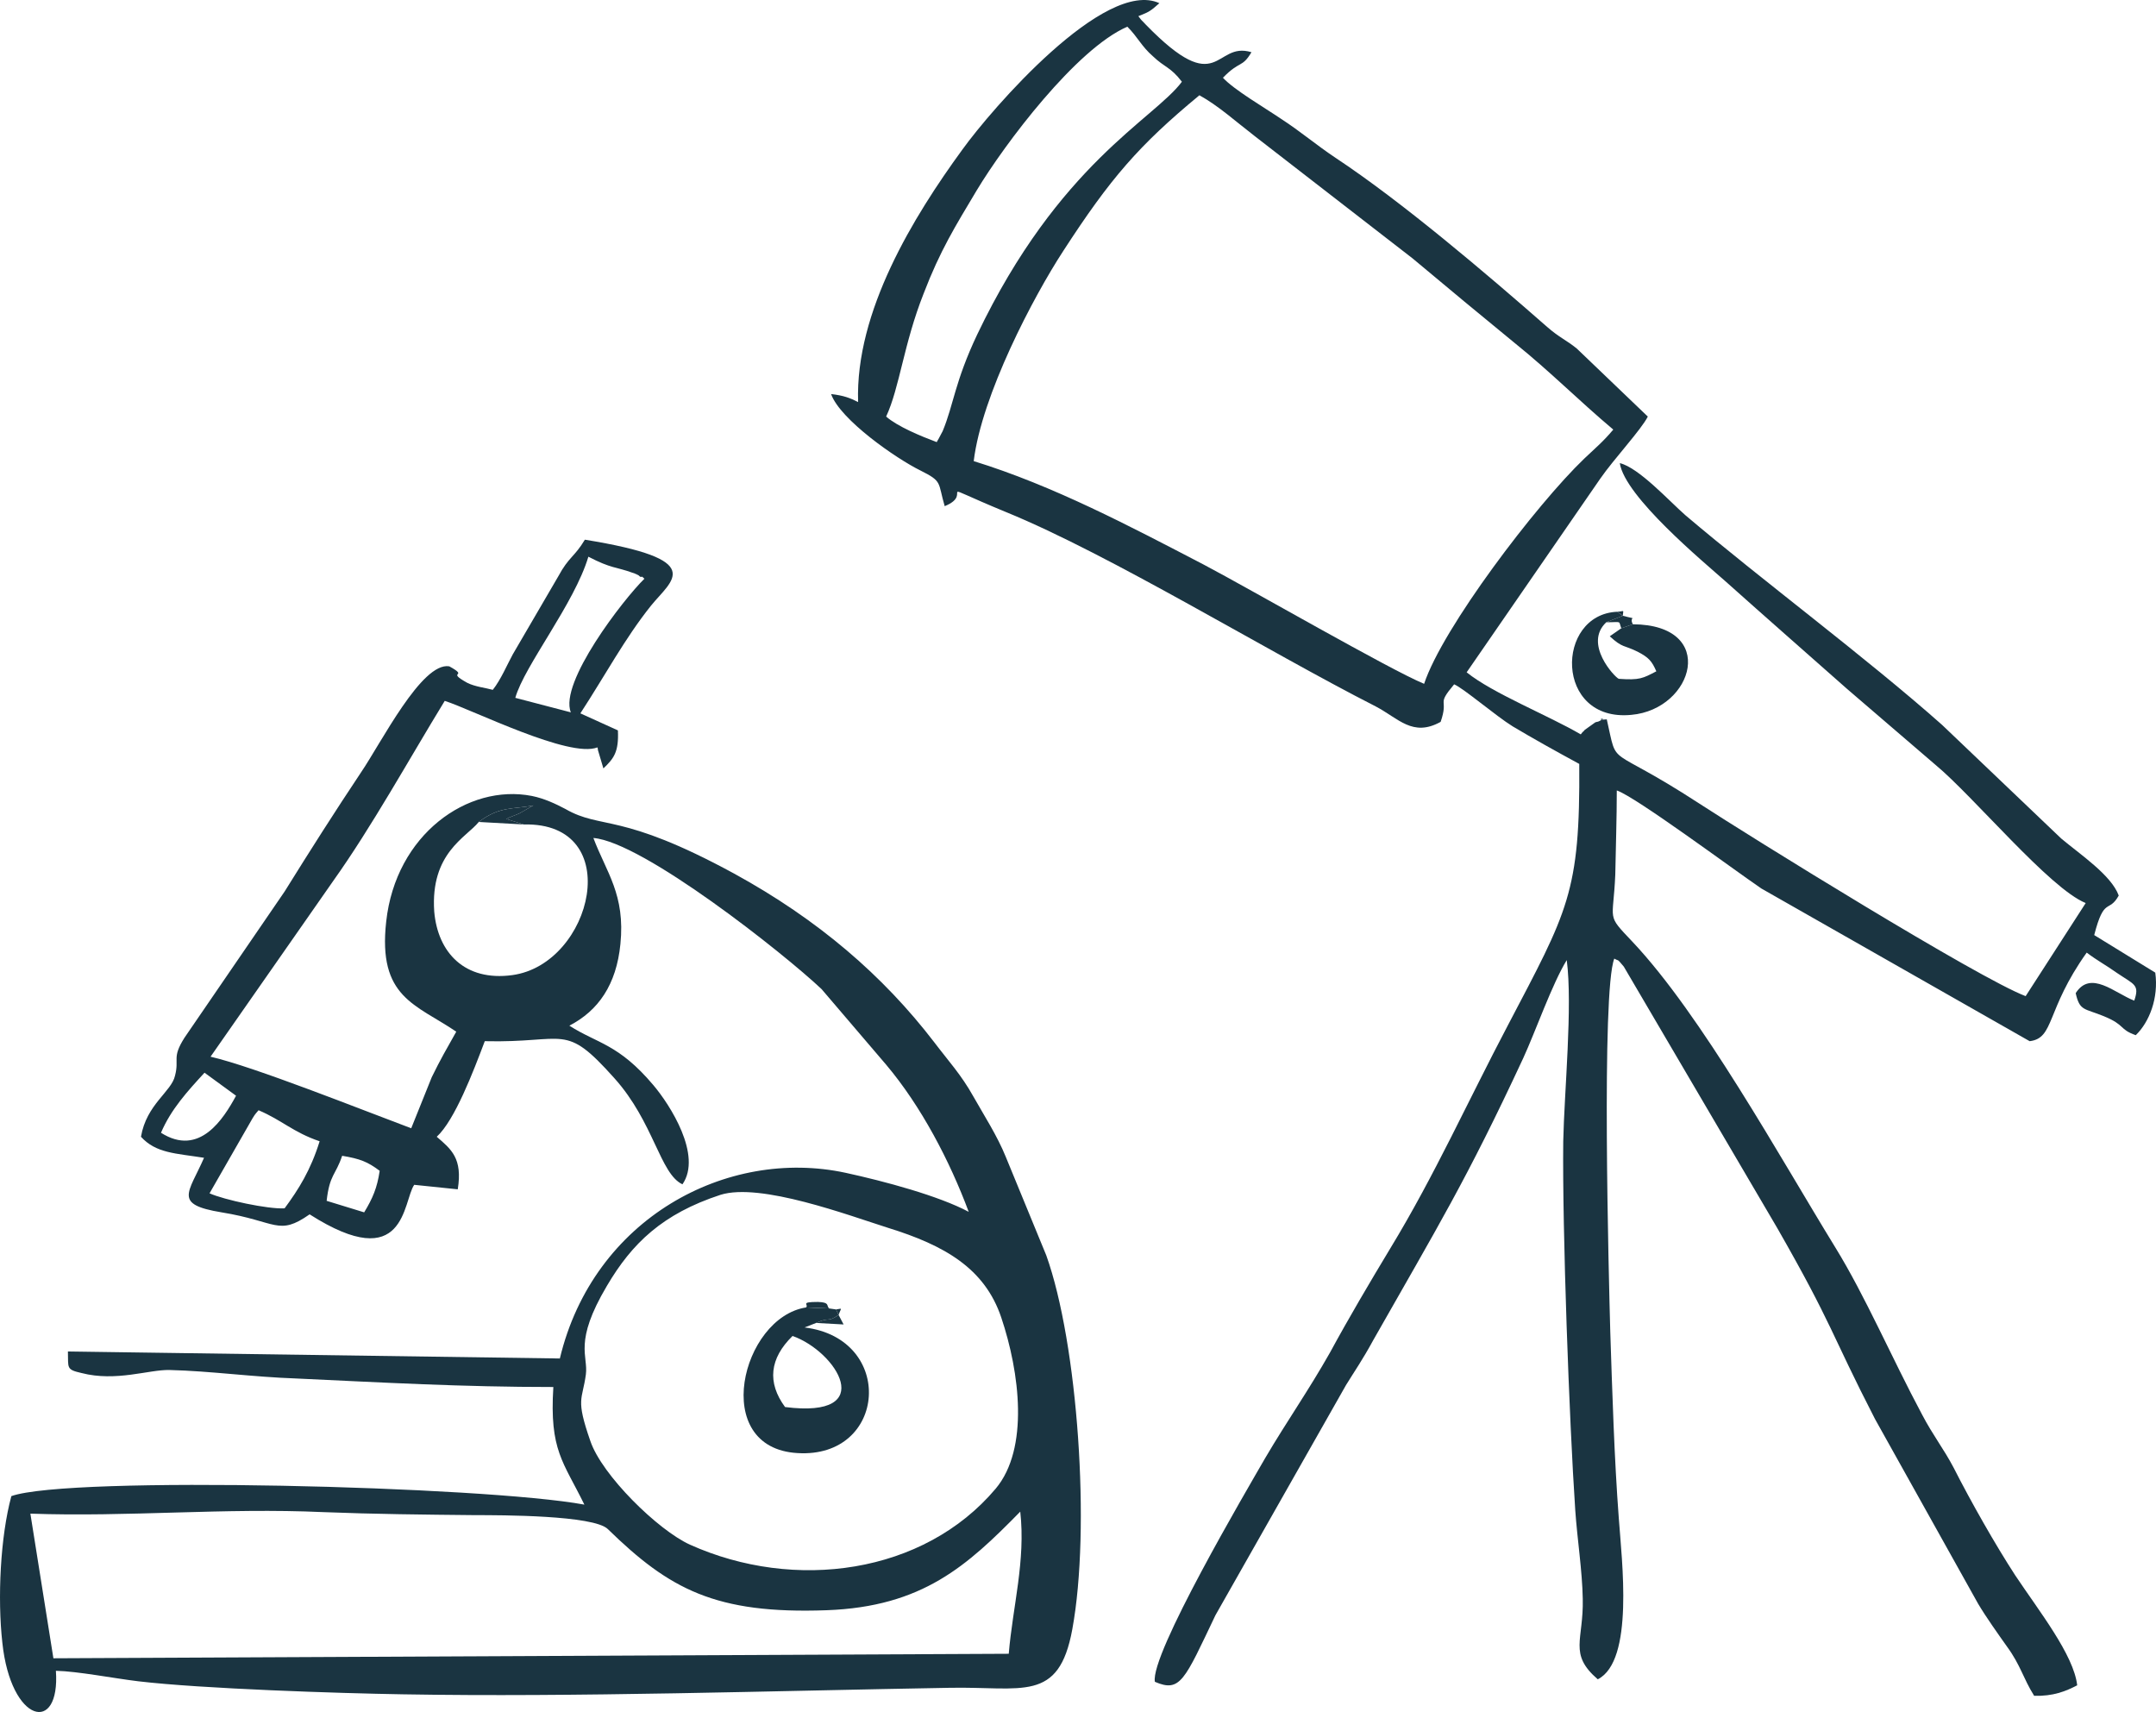 <?xml version="1.0" encoding="UTF-8" standalone="no"?>
<!-- Creator: CorelDRAW SE -->

<svg
   xml:space="preserve"
   width="43.081mm"
   height="34.207mm"
   version="1.1"
   style="clip-rule:evenodd;fill-rule:evenodd;image-rendering:optimizeQuality;shape-rendering:geometricPrecision;text-rendering:geometricPrecision"
   viewBox="0 0 4308.148 3420.707"
   id="svg23"
   sodipodi:docname="Referenzkategorien_Icon_Forschung.svg"
   inkscape:version="1.1.2 (0a00cf5339, 2022-02-04)"
   xmlns:inkscape="http://www.inkscape.org/namespaces/inkscape"
   xmlns:sodipodi="http://sodipodi.sourceforge.net/DTD/sodipodi-0.dtd"
   xmlns="http://www.w3.org/2000/svg"
   xmlns:svg="http://www.w3.org/2000/svg"><sodipodi:namedview
   id="namedview25"
   pagecolor="#ffffff"
   bordercolor="#666666"
   borderopacity="1.0"
   inkscape:pageshadow="2"
   inkscape:pageopacity="0.0"
   inkscape:pagecheckerboard="0"
   inkscape:document-units="mm"
   showgrid="false"
   fit-margin-top="0"
   fit-margin-left="0"
   fit-margin-right="0"
   fit-margin-bottom="0"
   inkscape:zoom="0.72604517"
   inkscape:cx="72.998213"
   inkscape:cy="188.00483"
   inkscape:window-width="1920"
   inkscape:window-height="990"
   inkscape:window-x="1920"
   inkscape:window-y="28"
   inkscape:window-maximized="1"
   inkscape:current-layer="Ebene_x0020_1" />
 <defs
   id="defs4">
  <style
   type="text/css"
   id="style2">
   <![CDATA[
    .fil0 {fill:#010101}
    .fil1 {fill:#757575}
   ]]>
  </style>
 </defs>
 <g
   id="Ebene_x0020_1"
   inkscape:label="Ebene 1"
   inkscape:groupmode="layer"
   transform="translate(-8339.312,-9860.689)">
  <g
   id="_1027788000"
   style="fill:#1a3441;fill-opacity:1">
   <path
   class="fil0"
   d="m 8400,12885 c 195,7 387,-12 586,-3 101,4 201,5 302,6 52,0 238,0 266,28 123,120 215,170 437,162 192,-7 281,-89 387,-197 11,98 -15,189 -23,284 l -1909,9 z m 1379,-637 c 80,-25 256,41 335,66 113,35 193,81 226,179 37,110 56,262 -11,342 -144,171 -402,206 -611,112 -64,-29 -176,-139 -199,-207 -30,-86 -16,-81 -9,-133 5,-38 -25,-64 42,-177 50,-85 111,-144 227,-182 z m -787,12 c 6,-53 18,-51 31,-90 36,6 51,12 75,30 -5,34 -14,55 -31,83 z m -148,-165 c 6,-10 8,-11 12,-16 47,20 69,44 122,62 -18,58 -42,96 -70,134 -33,2 -121,-17 -150,-30 z m -183,29 c 20,-47 53,-83 87,-120 l 63,46 c -25,46 -73,123 -150,74 z m 725,-616 c 205,-5 138,279 -23,301 -95,13 -149,-45 -156,-127 -8,-117 64,-148 89,-179 42,-32 69,-25 109,-33 l -28,16 c -9,4 -19,7 -26,11 z m -17,-253 c 18,-64 118,-188 146,-282 46,24 55,20 88,32 33,12 -19,-8 12,5 1,1 5,5 6,3 1,-1 4,2 6,4 -42,41 -171,208 -147,267 z m 130,31 c 49,-75 89,-150 141,-215 42,-52 115,-92 -132,-132 -21,35 -32,34 -53,73 l -91,156 c -11,20 -24,51 -40,71 -14,-4 -35,-6 -51,-14 -45,-25 6,-10 -36,-33 -55,-9 -136,153 -177,213 -52,78 -101,155 -152,237 l -200,292 c -26,41 -10,42 -19,76 -7,32 -57,57 -68,122 30,33 69,33 126,42 -31,71 -62,93 35,109 111,18 113,48 176,4 193,123 186,-26 209,-59 l 87,9 c 10,-62 -13,-80 -42,-105 36,-33 73,-130 96,-191 165,4 158,-39 259,74 79,88 91,191 136,212 40,-58 -25,-159 -58,-198 -70,-83 -112,-83 -168,-119 58,-30 94,-82 102,-163 10,-99 -28,-143 -54,-212 99,8 381,231 456,302 l 129,151 c 70,83 127,192 165,294 -60,-32 -168,-61 -246,-78 -237,-51 -504,91 -571,371 l -983,-14 c 1,33 -4,36 27,43 69,18 135,-7 176,-6 82,2 166,14 254,17 173,8 329,17 513,17 -8,127 20,149 62,235 -200,-37 -1030,-58 -1145,-17 -22,81 -28,204 -18,293 17,161 116,184 107,56 44,1 115,15 165,21 127,15 402,24 528,26 343,6 743,-7 1092,-13 146,-3 219,31 246,-117 37,-201 11,-571 -52,-747 l -81,-197 c -17,-42 -43,-82 -65,-121 -24,-43 -50,-71 -78,-108 -102,-133 -232,-245 -400,-337 -228,-124 -264,-87 -337,-129 -19,-10 -42,-21 -67,-26 -128,-25 -272,77 -291,251 -17,152 59,165 140,220 -18,32 -32,56 -49,91 l -41,102 c -99,-37 -314,-123 -401,-143 l 245,-351 c 77,-108 152,-244 223,-360 58,19 249,115 305,93 1,2 1,4 1,5 l 11,37 c 21,-20 31,-33 29,-76 z"
   id="path7"
   style="fill:#1a3441;fill-opacity:1" />
   <path
   class="fil0"
   d="m 10285,10782 c 16,-132 119,-328 179,-420 94,-145 151,-211 272,-311 38,21 72,52 111,82 l 315,244 c 68,57 138,115 204,169 72,58 128,115 197,173 -21,25 -35,36 -58,58 -96,92 -283,338 -320,450 -68,-28 -347,-189 -440,-238 -148,-77 -301,-158 -460,-207 z m -175,-89 c 27,-58 35,-145 75,-246 33,-86 63,-134 106,-206 56,-93 199,-283 301,-327 21,21 28,39 51,59 24,23 35,21 58,51 -56,75 -246,164 -409,505 -45,95 -47,140 -69,193 l -9,17 c 0,-1 -2,4 -3,5 -32,-12 -78,-31 -101,-51 z m -56,-29 c -16,-8 -28,-13 -54,-16 18,51 130,129 179,153 44,22 34,23 48,71 64,-26 -37,-54 123,12 208,85 520,277 738,388 46,24 74,62 130,31 17,-49 -10,-31 27,-75 19,8 83,63 117,84 42,25 85,49 133,75 2,258 -23,294 -143,523 -78,148 -147,301 -234,444 -41,68 -83,139 -121,209 -43,76 -86,137 -129,210 -38,66 -231,394 -221,448 51,22 59,-3 121,-133 l 261,-460 c 16,-26 34,-52 54,-89 130,-229 186,-319 300,-564 24,-52 58,-149 87,-196 12,91 -5,264 -7,362 -2,177 12,559 24,737 4,58 14,121 15,177 2,83 -29,110 30,161 73,-37 48,-237 42,-322 -9,-119 -13,-251 -17,-372 -3,-110 -18,-680 8,-746 10,6 4,-2 19,16 l 307,523 c 111,194 106,208 195,381 l 206,369 c 16,27 41,62 58,86 27,37 32,63 54,98 38,1 63,-9 86,-21 -7,-61 -76,-148 -124,-220 -39,-60 -88,-146 -123,-215 -20,-38 -41,-64 -63,-106 -61,-114 -113,-236 -174,-335 -110,-179 -267,-464 -405,-610 -53,-56 -38,-38 -34,-134 1,-55 3,-113 3,-168 38,13 229,155 289,196 l 536,305 c 50,-6 32,-62 114,-177 21,16 37,24 61,41 34,23 45,23 34,55 -39,-15 -87,-62 -117,-15 8,36 17,30 56,46 44,18 30,26 64,38 27,-26 46,-74 39,-125 l -122,-75 c 20,-78 29,-43 49,-79 -15,-41 -77,-82 -115,-114 l -238,-227 c -151,-134 -361,-290 -513,-419 -32,-28 -93,-95 -131,-104 10,67 167,197 211,236 84,75 157,139 243,215 l 177,152 c 76,63 228,247 300,276 l -120,186 c -93,-35 -548,-317 -654,-386 -186,-121 -160,-66 -183,-167 -31,3 8,-7 -16,4 -2,1 -5,1 -7,2 l -21,15 c -1,1 -3,4 -4,4 -1,1 -3,4 -4,5 -65,-38 -176,-82 -228,-124 l 267,-387 c 27,-39 82,-98 95,-124 l -142,-136 c -21,-17 -35,-22 -59,-43 -122,-107 -290,-250 -423,-338 -39,-26 -69,-52 -109,-78 -34,-23 -94,-58 -116,-82 34,-35 38,-19 57,-51 -75,-23 -63,97 -211,-55 -10,-11 -6,-5 -15,-17 23,-9 25,-11 42,-26 -109,-50 -335,211 -394,293 -97,133 -214,323 -208,504 z"
   id="path9"
   style="fill:#1a3441;fill-opacity:1" />
   <path
   class="fil0"
   d="m 9908,12672 c -36,-49 -31,-97 15,-142 88,31 173,166 -15,142 z m 62,-168 c 28,-13 22,0 45,-16 l -5,-11 -14,-2 -46,-2 c -129,20 -193,281 -17,291 179,11 196,-229 14,-251 z"
   id="path11"
   style="fill:#1a3441;fill-opacity:1" />
   <path
   class="fil0"
   d="m 11602,11108 -23,8 -23,16 c 26,24 28,17 56,31 21,11 28,18 37,39 -27,14 -33,18 -75,15 -8,-3 -71,-70 -25,-113 l 33,-13 -11,-8 c -124,5 -126,221 28,206 125,-11 174,-180 3,-181 z"
   id="path13"
   style="fill:#1a3441;fill-opacity:1" />
   <path
   class="fil1"
   d="m 9296,11503 90,5 -35,-11 c 7,-4 17,-7 26,-11 l 28,-16 c -40,8 -67,1 -109,33 z"
   id="path15"
   style="fill:#1a3441;fill-opacity:1" />
   <path
   class="fil1"
   d="m 9996,12475 14,2 5,11 c -23,16 -17,3 -45,16 l 55,3 -10,-19 c 5,-15 9,-13 -5,-11 l -14,-2 c -6,-6 2,-12 -22,-13 -37,0 -18,5 -24,11 z"
   id="path17"
   style="fill:#1a3441;fill-opacity:1" />
   <path
   class="fil1"
   d="m 11582,11091 -33,13 c 32,0 24,-4 30,12 l 23,-8 c -9,-18 14,-8 -20,-17 1,-13 4,-9 -11,-8 z"
   id="path19"
   style="fill:#1a3441;fill-opacity:1" />
  </g>
 </g>
</svg>
